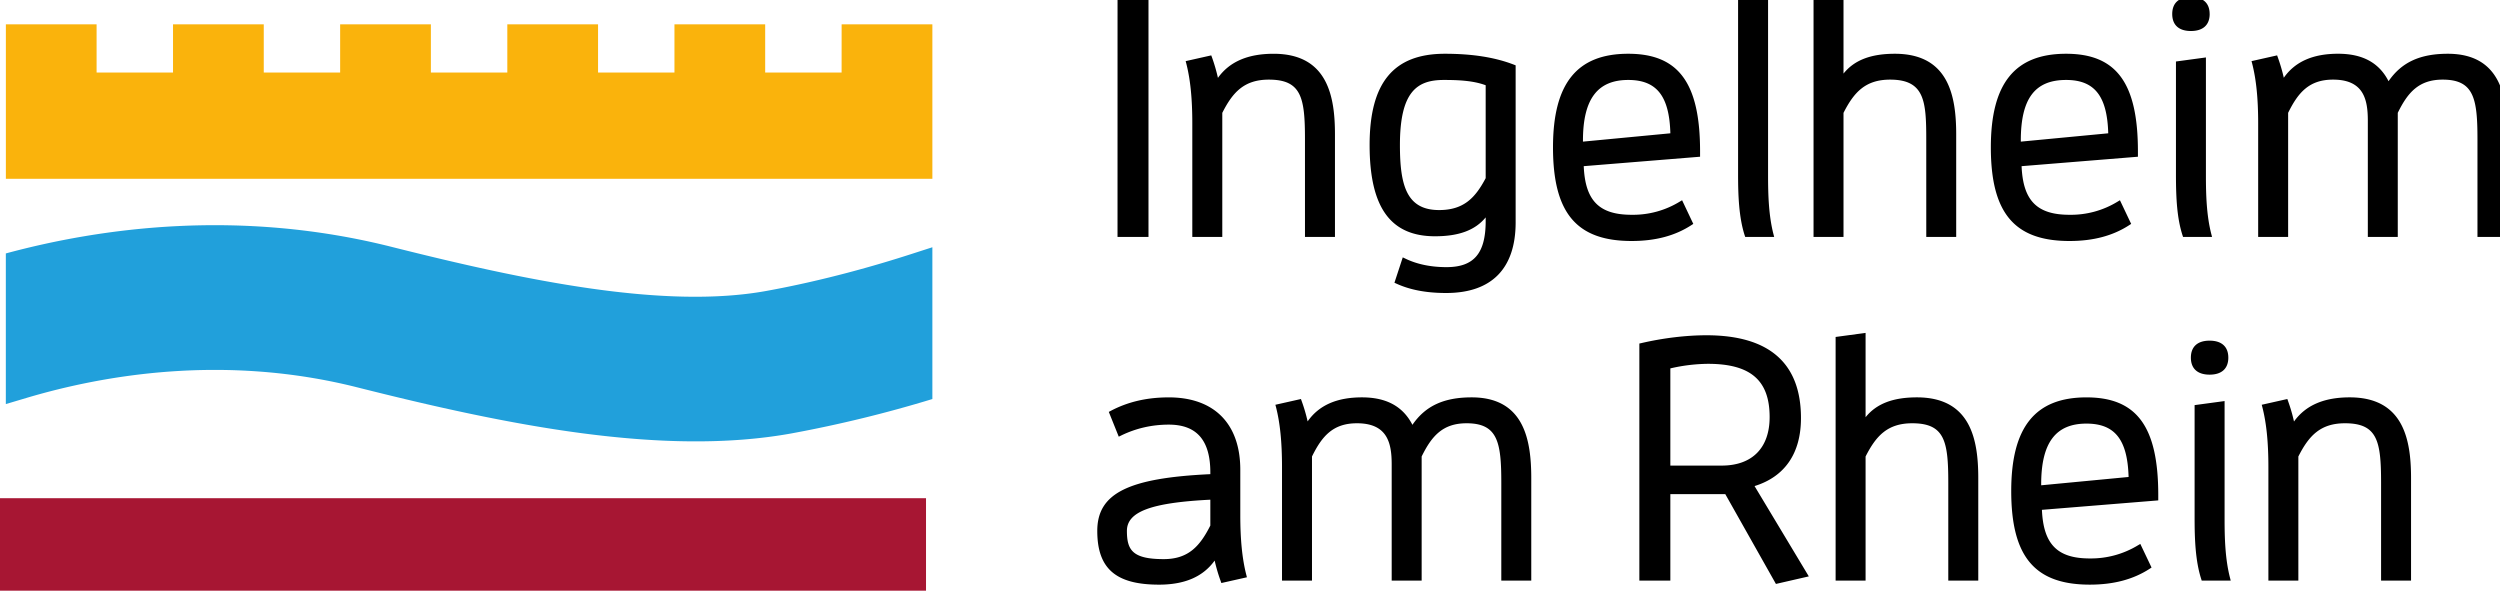 <svg xmlns="http://www.w3.org/2000/svg" width="153.057" height="36.428" viewBox="0 0 40.496 9.638"><defs><clipPath clipPathUnits="userSpaceOnUse" id="a"><path d="M412.455 748.346h140.301v51.024H412.455z"/></clipPath></defs><path d="M0 8.07H15v1.498H0z" fill="#a71633"/><g clip-path="url(#a)" transform="matrix(.353 0 0 -.353 -150.004 278.07)"><path d="M466.72 776.064c-1.537-.496-3.931-1.193-6.61-1.68-4.685-.852-11.031.469-17.192 2.02-6.984 1.763-13.341.882-17.71-.3v-6.912l.937.279c3.579 1.067 9.118 2.019 15.175.492 6.874-1.734 14.049-3.19 19.957-2.114a58.421 58.421 0 016.448 1.574v6.965z" fill="#21a0db"/><path d="M463.56 784.406h-3.507v2.21h-4.163v-2.21h-3.506v2.21h-4.164v-2.21h-3.507v2.21h-4.164v-2.21h-3.505v2.21h-4.164v-2.21h-3.507v2.21h-4.163v-7.086h42.515v7.086h-4.164z" fill="#fab30c"/><path d="M540.001 776.861v4.7c0 1.725-.31 3.706-2.737 3.706-1.273 0-2.12-.39-2.718-1.259-.433.847-1.193 1.26-2.314 1.26-1.156 0-1.975-.362-2.493-1.102a7.89 7.89 0 01-.274.934l-.033.093-1.174-.264.03-.113c.188-.737.275-1.61.275-2.744v-5.21h1.375v5.694c.463.942.972 1.524 2.062 1.524 1.402 0 1.595-.906 1.595-1.885v-5.334h1.374v5.695c.462.942.971 1.524 2.062 1.524 1.438 0 1.595-.876 1.595-2.736v-4.483zm-14.029-15.769h1.331l-.036.141c-.215.843-.245 1.78-.245 2.667v5.43l-1.376-.186v-5.182c0-.963.037-1.968.301-2.79zm1.221 10.23c0 .503-.306.78-.859.78-.553 0-.859-.277-.859-.78s.306-.78.86-.78c.552 0 .858.277.858.78m-2.077 5.54h1.33l-.036.14c-.215.84-.245 1.78-.245 2.668v5.428l-1.375-.186v-5.18c0-1.115.051-2.017.3-2.792zm1.22 10.23c0 .502-.306.778-.859.778-.554 0-.858-.276-.858-.779s.304-.78.858-.78c.553 0 .86.277.86.78m-7.697-22.752l5.338.433v.244c0 3.142-.985 4.483-3.295 4.483-2.355 0-3.452-1.366-3.452-4.297 0-3.012 1.078-4.296 3.607-4.296 1.095 0 1.994.24 2.75.731l.082.054-.516 1.084-.106-.063a4.153 4.153 0 00-2.21-.604c-1.489 0-2.13.648-2.198 2.231m-.034 1.126v.047c0 1.9.66 2.784 2.077 2.784 1.304 0 1.886-.734 1.934-2.449zm-.899 14.644l5.338.433v.244c0 3.14-.986 4.481-3.296 4.481-2.356 0-3.453-1.365-3.453-4.295 0-3.012 1.08-4.297 3.61-4.297 1.093 0 1.993.24 2.746.731l.083.054-.515 1.085-.106-.063a4.097 4.097 0 00-2.209-.604c-1.49 0-2.133.648-2.198 2.231m-.036 1.126v.047c0 1.924.641 2.783 2.078 2.783 1.303 0 1.886-.734 1.934-2.448zm-3.328-20.143h1.376v4.698c0 1.727-.32 3.71-2.815 3.71-1.099 0-1.859-.292-2.356-.912v3.87l-1.375-.186v-11.18h1.375v5.694c.477.943 1.005 1.525 2.14 1.525 1.498 0 1.655-.834 1.655-2.737zm-1.01 15.77h1.373v4.698c0 1.726-.319 3.707-2.814 3.707-1.1 0-1.86-.29-2.357-.91v3.87l-1.375-.185v-11.18h1.375v5.693c.477.943 1.005 1.525 2.14 1.525 1.58 0 1.657-.989 1.657-2.736zm-5.39-15.577l-2.49 4.144c1.394.432 2.13 1.508 2.13 3.12 0 2.522-1.459 3.8-4.337 3.8-.934 0-1.996-.128-2.99-.36l-.089-.019v-10.878h1.422v3.966h2.522l2.323-4.12zm-3.999 5.084h-2.355v4.46a7.943 7.943 0 001.72.21c1.96 0 2.836-.754 2.836-2.444 0-1.415-.802-2.226-2.2-2.226m1.08 10.492h1.328l-.036.141c-.214.843-.244 1.781-.244 2.668v8.557l-1.376-.185v-8.31c0-.963.037-1.969.301-2.792zm-7.41 3.248l5.338.433v.244c0 3.14-.986 4.481-3.297 4.481-2.355 0-3.452-1.365-3.452-4.295 0-3.012 1.08-4.297 3.608-4.297 1.095 0 1.995.24 2.747.731l.083.054-.514 1.085-.106-.063a4.103 4.103 0 00-2.21-.604c-1.489 0-2.132.648-2.197 2.231m-.036 1.126v.047c0 1.898.661 2.783 2.077 2.783 1.304 0 1.887-.734 1.934-2.448zm-3.747-20.143h1.375v4.698c0 1.727-.31 3.71-2.736 3.71-1.273 0-2.12-.39-2.717-1.26-.436.846-1.195 1.26-2.314 1.26-1.158 0-1.977-.362-2.495-1.103a7.654 7.654 0 01-.274.934l-.033.093-1.173-.264.03-.112c.187-.738.274-1.61.274-2.746v-5.21h1.376v5.695c.462.942.971 1.524 2.062 1.524 1.401 0 1.595-.906 1.595-1.885v-5.334h1.375v5.695c.462.942.971 1.524 2.061 1.524 1.437 0 1.594-.876 1.594-2.737zm.658 16.44v7.204l-.073.028c-.876.34-1.914.503-3.176.503-2.355 0-3.452-1.33-3.452-4.187s.954-4.188 3.001-4.188c1.092 0 1.842.277 2.325.867v-.165c0-1.484-.537-2.118-1.797-2.118-.72 0-1.356.132-1.89.392l-.118.056-.382-1.164.092-.042c.633-.289 1.38-.429 2.282-.429 2.085 0 3.188 1.121 3.188 3.243m-1.375 2.027c-.478-.905-1.007-1.464-2.138-1.464-1.497 0-1.797 1.142-1.797 2.985 0 2.477.805 2.985 2.015 2.985.663 0 1.352-.03 1.92-.243zm-8.292-2.698h1.376v4.7c0 1.725-.32 3.706-2.815 3.706-1.182 0-2.022-.362-2.555-1.106a8.026 8.026 0 01-.273.94l-.034.092-1.174-.264.03-.113c.188-.74.275-1.612.275-2.744v-5.21h1.376v5.693c.476.943 1.002 1.525 2.137 1.525 1.5 0 1.657-.834 1.657-2.736zm-6.25-7.362c-1.004 0-1.875-.202-2.662-.618l-.09-.048.457-1.137.108.053c.68.332 1.415.5 2.187.5 1.283 0 1.907-.718 1.907-2.195v-.078c-3.779-.175-5.188-.884-5.188-2.603 0-1.729.846-2.467 2.831-2.467 1.182 0 2.021.363 2.555 1.105a7.81 7.81 0 01.275-.937l.033-.094 1.173.264-.029.113c-.188.737-.275 1.61-.275 2.745v2.076c0 2.11-1.196 3.321-3.282 3.321m1.907-5.882c-.48-.95-1.01-1.54-2.14-1.54-1.435 0-1.688.418-1.688 1.296 0 .88 1.111 1.295 3.828 1.431zm-4.259 13.244h1.421v11.071h-1.42zm53.68-7.437l-1.175-.264.03-.112c.188-.74.276-1.613.276-2.746v-5.21h1.375v5.694c.477.943 1.004 1.525 2.14 1.525 1.5 0 1.656-.834 1.656-2.737v-4.482h1.375v4.698c0 1.727-.32 3.71-2.815 3.71-1.182 0-2.022-.364-2.556-1.108a7.65 7.65 0 01-.273.94z"/></g></svg>